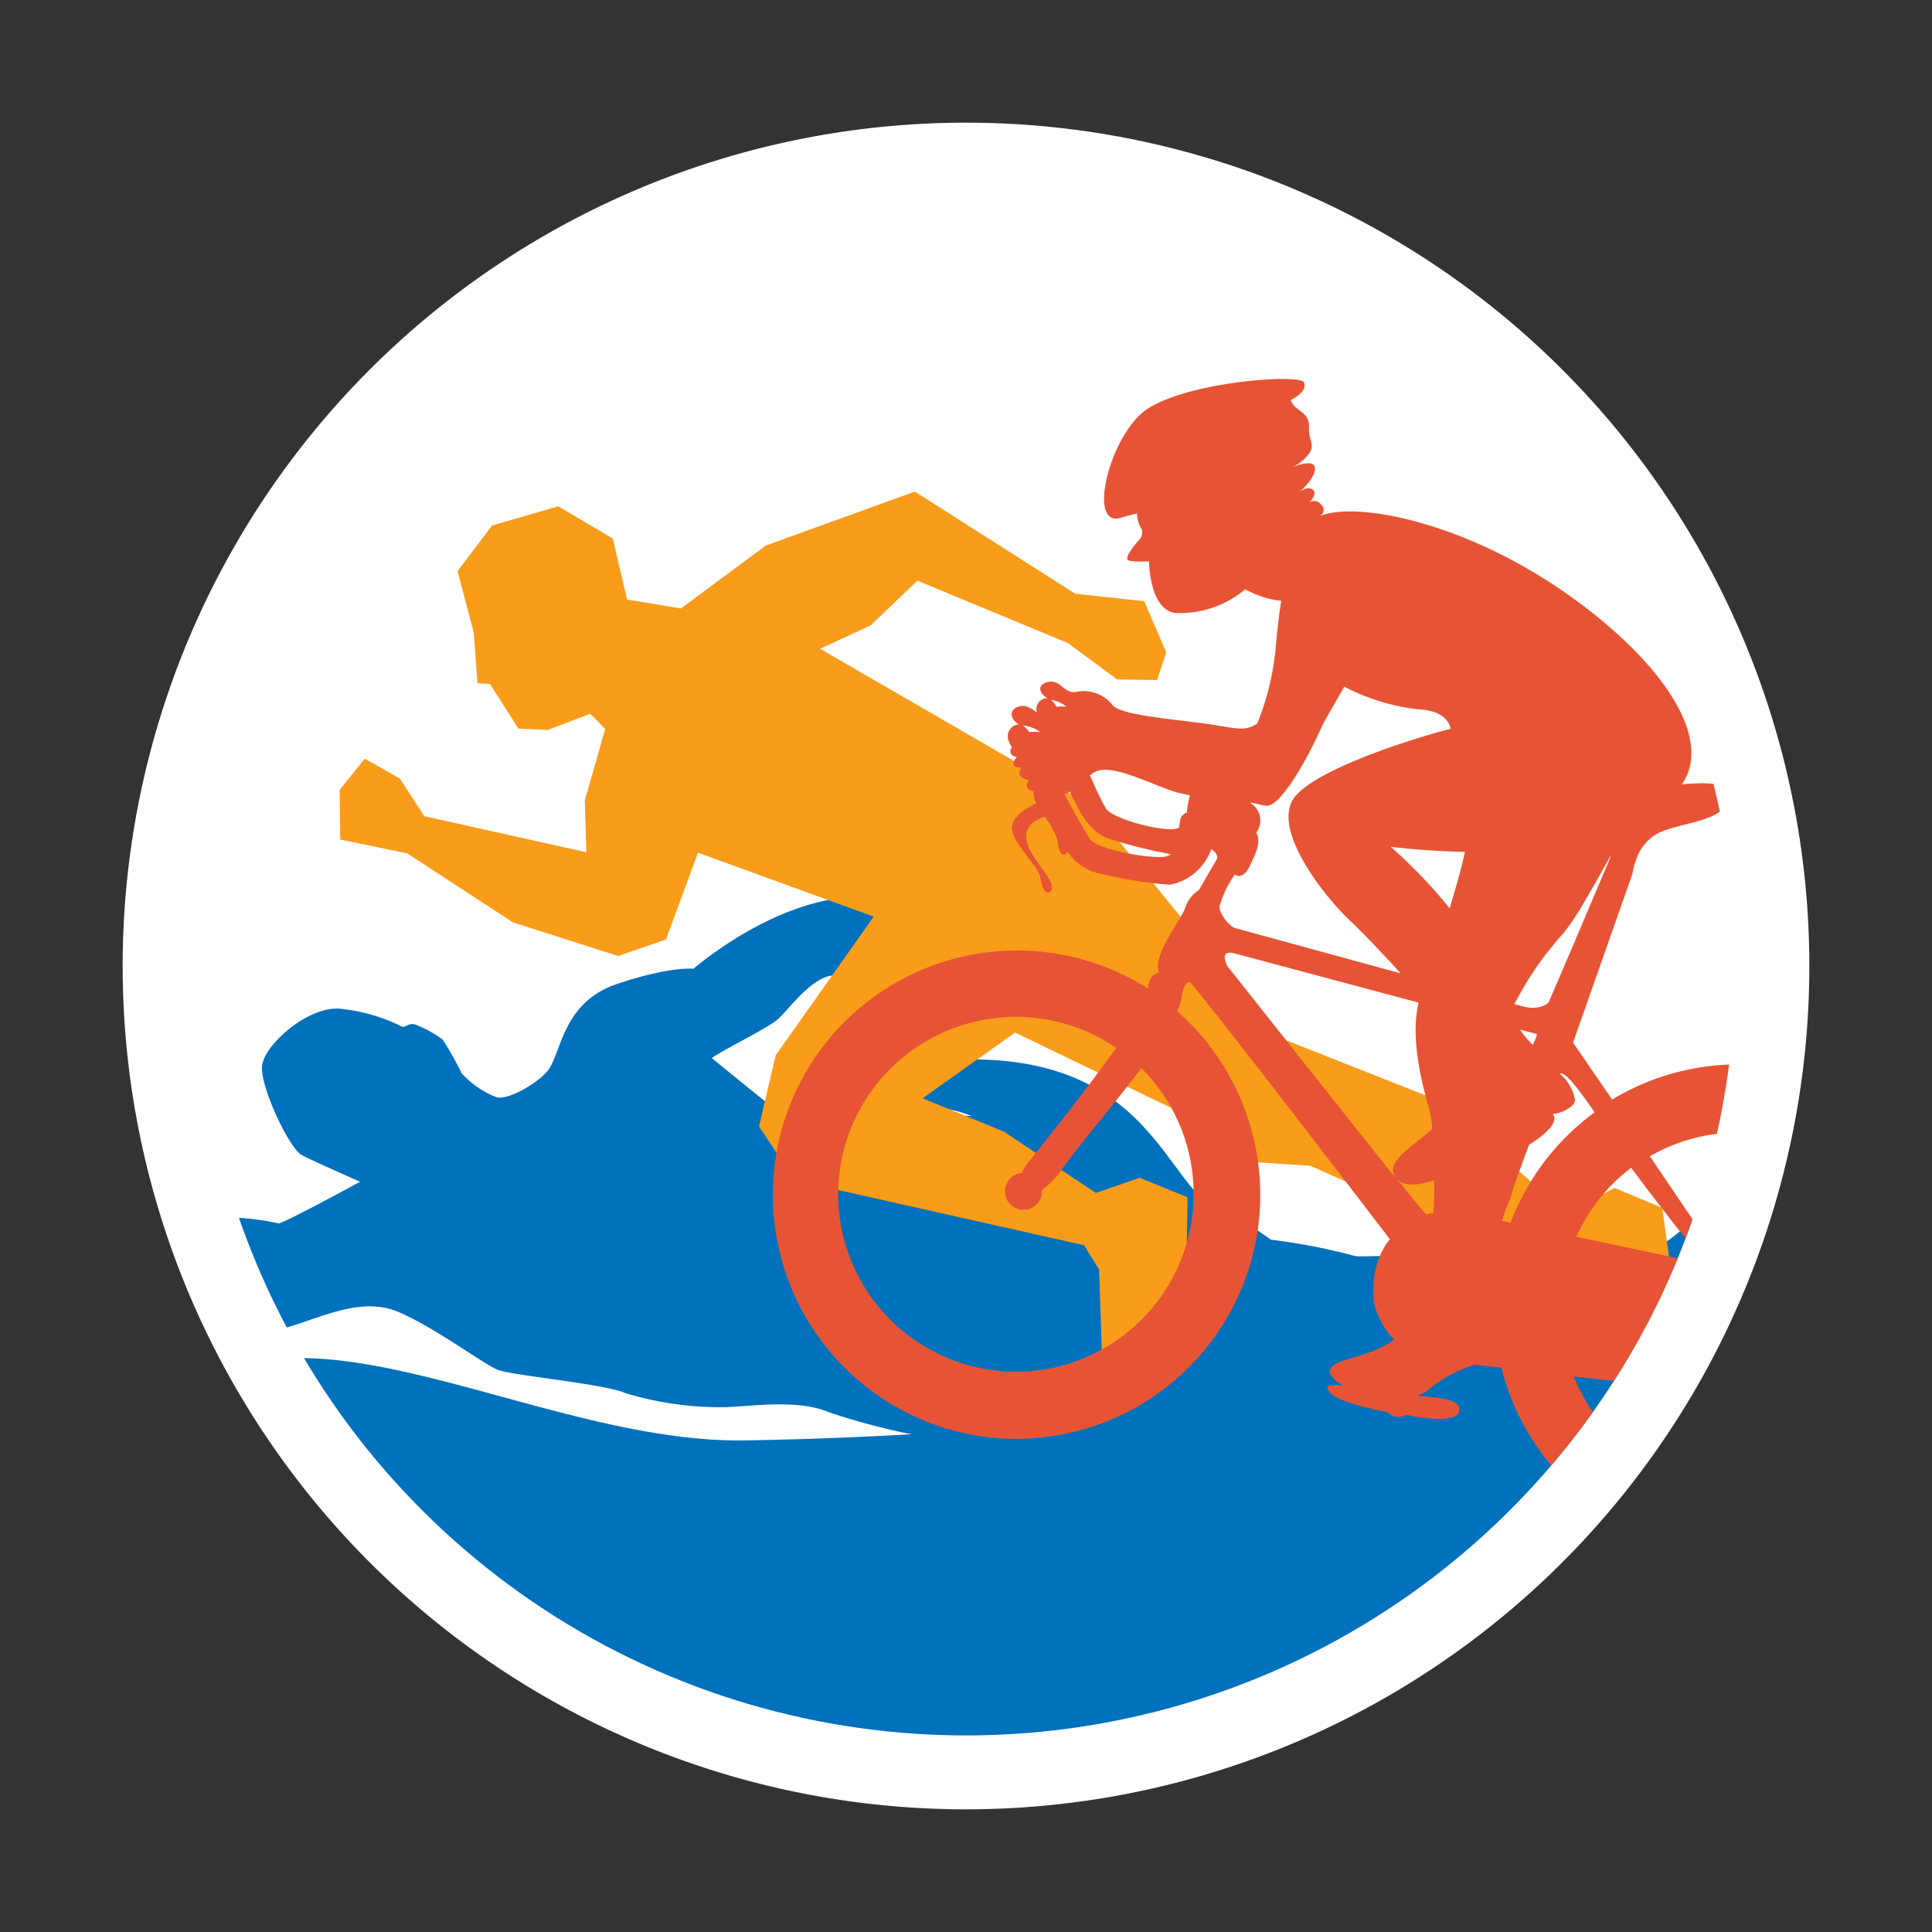 <svg class="S" xmlns="http://www.w3.org/2000/svg" xmlns:xlink="http://www.w3.org/1999/xlink" viewBox="0 0 126 126"><rect x="0" y="0" width="126" height="126" fill="#333333" stroke="none"/><defs><clipPath id="clip-path"><path d="M113.18,63A50.18,50.18,0,1,1,63,12.82,50.18,50.18,0,0,1,113.18,63Z" style="fill:none"/></clipPath></defs><path d="M118,63A55,55,0,1,1,63,8,55,55,0,0,1,118,63Z" style="fill:#fff"/><g style="clip-path:url(#clip-path)"><path d="M80.79,79.41c-4.72-.31-4.49-10.36-17.52-10.32-9.15,0-9.8,4.83-10,4.83C59,70.43,67.09,72.6,65,76.08c-1.9,3.16-7.89,5.92-13.31,4.07Z" style="fill:#0071bc"/><path d="M117.71,87.87c6.52-.43,6.2-14.31,24.21-14.26,12.65,0,13.54,6.67,13.87,6.67-7.92-4.81-19.15-1.82-16.26,3a12.07,12.07,0,0,0,4.4,4" style="fill:#0071bc"/><path d="M105.48,95.93c5.68-3.23-.65-15.59,15.59-23.38,11.4-5.47,15.1.11,15.38,0-9.22-.89-18,6.69-13.33,9.77,2.91,1.91,8.09,2.43,12.87.8" style="fill:#0071bc"/><path d="M8.52,96.11c6.42-15.74,24.74-1.92,40.07-2.17,38.68-.65,62.33-9.32,62.33-9.32S76.66,160.86,8.52,96.11Z" style="fill:#0071bc"/><path d="M120.75,67A1.76,1.76,0,1,1,119,65.23,1.76,1.76,0,0,1,120.75,67Z" style="fill:#0071bc"/><path d="M23.48,77.07c-.27.16-4.71,2.56-5.29,2.72a17.45,17.45,0,0,0-4.82-.37c-.8.21-4.81,1.71-5.88,1.55a63.29,63.29,0,0,0-10.64-.48c-3.37.32-7.7,1.07-7.92,1s-1.71,0-1.71,0l-1.07.32s-5.4.85-5.83.85-6.41.43-6.79.8a1.55,1.55,0,0,0-.23,1.16l-1.05.88.32.8,1.23.53-.62.72,1.5.75s5.3,0,6-.13,3.86-.37,4.23-.75,3-2.35,3.66-2.35,10.16,1.82,11.18,2,4.54-.54,5.19-.54,5.24-.21,6.15.22a15.48,15.48,0,0,0,7.22-.06C20.86,86,23.52,84.5,26,85.57S31.57,89,32.5,89.35s7.06.93,8.27,1.5a21.34,21.34,0,0,0,6.63.92c1.71-.07,4.69-.52,6.68.34A44.55,44.55,0,0,0,62.16,94a28,28,0,0,0,8.2,0c1.86.72,6.78.33,9,.31s7.56-2,10.19-2a8,8,0,0,0,4-.85s1.71-1.36,2.28-1.36,6.22-2,7.24-2.21,4.43-2.24,7.64-1.92a8.35,8.35,0,0,0,5.3-1.07c.18-.11,5-.47,5.77-.54s.93-.64.5-.85-3.71-1.57-4.42-2-3.1-1.22-3.6-1.89a4.39,4.39,0,0,0-1.82-1.36c-1.05-.46-2.69,2.91-5.85,3.66-1.25.29-9.35-.49-11.52.56-1.36-.88-6.1-.46-6.68-.56a38.93,38.93,0,0,0-5.51-1.07c-4.55-3.35-8.45-3.69-9.47-4.18S70,73.09,70,73.09s-6.67-.32-8.09-.36S54.71,75.16,54,74.91,46.42,69,46.42,69c.75-.53,3.48-1.87,4.23-2.46s2.56-3.36,4.22-2.88,6.1-.22,7.38-.43,3.26-.05,3.53.32a19.82,19.82,0,0,1,1,2.52s3.09,3.09,4.62,3.38c.93,0,.79-1,.79-1l2.38,1.78,1.29-.32.82.32L77,69.1l-.47-1h.79l-.93-2.17s-1.89-2.67-3.42-3.21-3.57-1.15-4.14-1.32c-.37-.11-3.35-1.39-5-2s-7.38-.57-9.34-.79c-4.35.68-8.2,3.68-9.27,4.57,0,0-1.5-.18-5,1s-3.6,4.42-4.46,5.6c-.55.76-2.58,2-3.38,1.78A6.1,6.1,0,0,1,30.11,70a21.94,21.94,0,0,0-1.23-2.19,7.08,7.08,0,0,0-1.6-.91c-.59-.32-.81.16-1.07.05a11.47,11.47,0,0,0-4.12-1.17c-2.09-.11-4.87,2.4-5,3.74s1.77,5.4,2.62,5.83S23.48,77.07,23.48,77.07Z" style="fill:#0071bc"/><polygon points="40.9 39.1 44.41 39.68 49.94 35.58 59.66 32.06 70.12 38.72 74.62 39.21 76.06 42.55 75.46 44.35 72.85 44.31 69.65 41.94 59.83 37.87 56.79 40.78 53.48 42.31 71.02 52.46 83.41 67.66 93.71 71.73 102.23 79.14 105.28 77.47 108.4 78.77 109.08 83.6 111.36 90.07 109.4 92.55 108.53 92.73 108.14 89.84 105.31 86.01 101.9 83.35 85.45 76.03 81.19 75.75 79.89 73.95 66.2 67.34 60.17 71.63 65.47 73.8 71.47 77.8 74.32 76.81 77.45 78.08 77.4 81.21 74.29 89.42 72.84 90.31 71.87 88.49 71.68 82.78 70.69 81.21 51.85 76.98 49.5 73.46 50.59 68.82 56.98 59.78 45.52 55.61 43.43 61.27 40.31 62.35 33.44 60.15 26.57 55.66 22.19 54.75 22.15 51.51 23.79 49.48 26.07 50.77 27.67 53.23 38.24 55.58 38.14 52.2 39.47 47.54 38.49 46.55 35.71 47.61 33.81 47.52 31.96 44.61 31.14 44.56 30.9 41.27 29.84 37.25 32.09 34.27 36.41 33.02 39.96 35.12 40.9 39.1" style="fill:#f99c19"/><path d="M63.76,93.64A15.93,15.93,0,0,0,82,80.41a16,16,0,0,0-5.24-14.48,2.38,2.38,0,0,0,.31-1,3.27,3.27,0,0,1,.12-.47c.09-.23.22-.44.4-.41S86.1,74.86,90.64,80.82a4.91,4.91,0,0,0-1,2.32,3.86,3.86,0,0,0-.06.49v.48a1.36,1.36,0,0,0,0,.2,2.45,2.45,0,0,0,0,.27c0,.07,0,.14,0,.21s0,.17.05.25l.06.22a2,2,0,0,0,.07.23,1.8,1.8,0,0,0,.08.21l.09.22.1.21.11.2.12.21.12.17.15.21.13.16.17.19.09.09c-1.63,1.24-4,1.2-4.18,2l.34.13-.34-.13a.53.53,0,0,0,0,.21,1.69,1.69,0,0,0,.86.76c-.59,0-1,0-1,.11-.18.75,2.3,1.35,3.89,1.65a.94.94,0,0,0,1.18.2l.08,0c1,.2,3.46.58,3.43-.37,0-.67-1.23-.74-2.65-.89l0-.06a1.71,1.71,0,0,0,.69-.39A9.29,9.29,0,0,1,96.16,89l1.76.2a15.93,15.93,0,1,0,7.22-17.49L102.59,68l2.75-7.82L106.46,57a4.27,4.27,0,0,1,.27-1,3,3,0,0,1,1.44-1.68c1.42-.66,3.84-.72,4.52-1.94a.54.54,0,0,0,0-.11c.6-1.32-1.41-1.25-3-1.12h0c2.08-3-1.3-7.92-7-12.06-6.51-4.76-13.56-6.33-16.31-5.54a2.46,2.46,0,0,0-.29.09.44.44,0,0,0,.06-.74.56.56,0,0,0-.77-.12c.26-.28.49-.62.25-.83s-.59-.07-.87.12c.43-.37,1-1,1-1.51,0-.78-1.72,0-1.72,0h0a3,3,0,0,0,1-.6c.94-.94.29-1,.33-2.09a.31.31,0,0,0,0-.1c0-.67-.47-.87-.83-1.17a1,1,0,0,1-.35-.51,2.9,2.9,0,0,0,.41-.26,1.22,1.22,0,0,0,.44-.49.5.5,0,0,0,0-.4c-.23-.61-8.48,0-10.69,2.11s-3.35,7.46-1.19,6.7l.42-.12.57-.15h0a2.11,2.11,0,0,0,.33,1.08.78.78,0,0,1-.14.6l-.1.11c-.43.48-.78,1-.72,1.21s1.42.13,1.42.13,0,3.14,1.72,3.37a6.64,6.64,0,0,0,4.55-1.55,6.32,6.32,0,0,0,.9.41,5.42,5.42,0,0,0,1.45.34c-.27,1.65-.36,3.23-.42,3.57A17.11,17.11,0,0,1,82,47.17c-.74.58-1.59.29-2.81.11-2.37-.37-6-.59-6.62-1.28a2.39,2.39,0,0,0-2.31-.89c-.86.22-1.09-.85-1.93-.63s-.43.84,0,1.06a.7.7,0,0,0-.7.93c-.36-.24-.7-.56-1.22-.38-.75.27-.4.94.06,1.15a.78.78,0,0,0-.62,1.21c0,.07.08.17.14.29-.34.53.32.63.32.63h0c-.61.75.31.69.31.69-.41.57.2.76.45.82a.3.3,0,0,0,0,.08c-.27.38,0,.56.33.65l0,.09a1.51,1.51,0,0,0,.18.69C67.2,52.57,66,53.16,66,54c0,1,1.79,2.52,1.86,3.28s.52,1.22.72.74-.69-1.35-1.25-2.3-.75-1.91.79-2.46a4.61,4.61,0,0,1,.86,1.6c0,.71.4,1.15.62.72a.64.64,0,0,0,0-.07,3.4,3.4,0,0,0,2.21,1.48,27.15,27.15,0,0,0,4.5.71A3.58,3.58,0,0,0,79,55.37l.08.06c.14.11.41.38.26.63l-1.16,2-.12.08a2.21,2.21,0,0,0-.77,1.07c-.25.79-2.16,3.07-1.7,4.24h-.07a.72.72,0,0,0-.51.44,1.59,1.59,0,0,0-.14.58A15.93,15.93,0,1,0,63.76,93.64ZM76.34,54.08c-1.25,0-3.79-.75-4.2-1.33a14,14,0,0,1-.77-1.55h0l-.29-.63.23-.17c1.08-.74,3.8.81,5.52,1.3l.77.17A7.79,7.79,0,0,0,77.4,53a.61.61,0,0,0-.41.4h0a3.39,3.39,0,0,0-.09.57A1,1,0,0,1,76.34,54.08Zm-5.21.69c-.14-.17-.5-.82-1-1.67l-.71-1.3a1.66,1.66,0,0,0,.35-.18c.17.37.33.69.46.94.75,1.44,1.5,2,2.36,2.23a36.19,36.19,0,0,0,3.78.92,1.09,1.09,0,0,1-.62.18C74.42,55.93,71.62,55.36,71.13,54.77Zm-4.42-7.46a2.23,2.23,0,0,1,1.12.43,5.1,5.1,0,0,0-.72,0A1.66,1.66,0,0,0,66.71,47.31Zm2.84-1.22a3.89,3.89,0,0,0-.66,0,1.51,1.51,0,0,0-.35-.45A2.06,2.06,0,0,1,69.55,46.09Zm21,44.44h0Zm9.66-23c0,.11-.12.32-.24.62l-.31-.32a5,5,0,0,1-.41-.51l-.12-.17,1.11.29Zm2.45,22.24,7.29.82h.31l.15,0h.08l.15-.06.05,0h0l0,0a1.19,1.19,0,0,0,.4-.34c.32-.28.79-.7,1.29-1.16,1.46-.82,4-.39,3.89-1.22a1.87,1.87,0,0,0-.38-.84,6.14,6.14,0,0,0-.58-.68c0-.09.09-.17.12-.26h0l.06-.19v0a2,2,0,0,0,0-.24A2.2,2.2,0,0,0,113.77,83l-.17,0h0l-1-.21-5-7.38a11.59,11.59,0,1,1-4.94,14.42Zm.15-9.11a11.52,11.52,0,0,1,3.57-4.5c1.34,1.82,3.54,4.6,4.84,6.28ZM92.58,78.71l-1.49-1.84c.43.52,1.36.47,2.45.1,0,.73,0,1.46-.06,2.12l-.47.12Zm-.68-2h0Zm1.36-.11.11,0Zm-.42.08.12,0Zm-.51,0h0ZM90.7,55.23c1.59.18,3.07.28,4.44.32h.4c-.07.34-.16.72-.27,1.13-.2.78-.46,1.66-.73,2.56A31.88,31.88,0,0,0,90.7,55.23ZM101,65.37s-.55.62-1.84.22l-.39-.11A21.28,21.28,0,0,1,102,60.82,16.17,16.17,0,0,0,103.22,59c.59-1,1.24-2.13,1.84-3.24a4.76,4.76,0,0,1-.24.64l-2.08,4.91Zm3,7.17a15.88,15.88,0,0,0-5.48,7.2l-.57-.12c.14-.43.29-.84.44-1.21a7.45,7.45,0,0,0,.33-1c.32-.89.66-1.84,1-2.75,1-.62,2-1.49,1.54-2a2.32,2.32,0,0,0,1.32-.6.61.61,0,0,0,.14-.33,2.94,2.94,0,0,0-1-1.71l0,0C102.11,69.86,103,71.12,104,72.54ZM87.8,89.73l.11,0Zm2.4.76.2,0Zm-.35-.06.2,0Zm-.34-.08.2,0Zm-.34-.1.19,0Zm-.34-.12.18.06ZM88.48,90l.18.07Zm-.34-.13.16.06ZM80.52,62.18l12,3.21c-.54,2.21.15,5.07.7,7a6.54,6.54,0,0,1,.19,1.22c-1.11,1.07-2.92,2-2.51,3a1,1,0,0,0,.15.26c-3.42-4.28-11-13.86-11-13.86S79.43,61.89,80.52,62.18ZM91.37,76.69l.11,0ZM79.54,59.09a6.71,6.71,0,0,1,1-2.06s.5.46,1-.62c.38-.84.73-1.48.39-2.11a1.31,1.31,0,0,0-.25-1.83l-.16-.13a4.76,4.76,0,0,1,.81.18l.12,0c.82.39,2.54-2.5,3.52-4.63.1-.21.21-.46.34-.72.34-.61.83-1.45,1.36-2.39a13.62,13.62,0,0,0,4.93,1.49c1.77.1,2,1.11,2,1.27v0c-.27.06-.83.21-1.54.42-.54.16-1.16.36-1.83.58-2.72.92-6.12,2.31-6.92,3.62C83.06,54.29,86.39,58.47,88,60c.71.66,2,2,3.35,3.48L80.46,60.5a2.42,2.42,0,0,1-.91-1.18A1.55,1.55,0,0,1,79.54,59.09ZM54.8,76.1a11.6,11.6,0,0,1,18-7.76C70.47,71.6,67,75.88,67,75.88a3.1,3.1,0,0,0-.33.52l0,.09a1.21,1.21,0,0,0-1.11,1,1.21,1.21,0,1,0,2.4.12A6.41,6.41,0,0,0,69.44,76c.76-1.07,3.75-4.66,5-6.34A11.59,11.59,0,1,1,54.8,76.1Z" style="fill:#e65435"/></g></svg>
